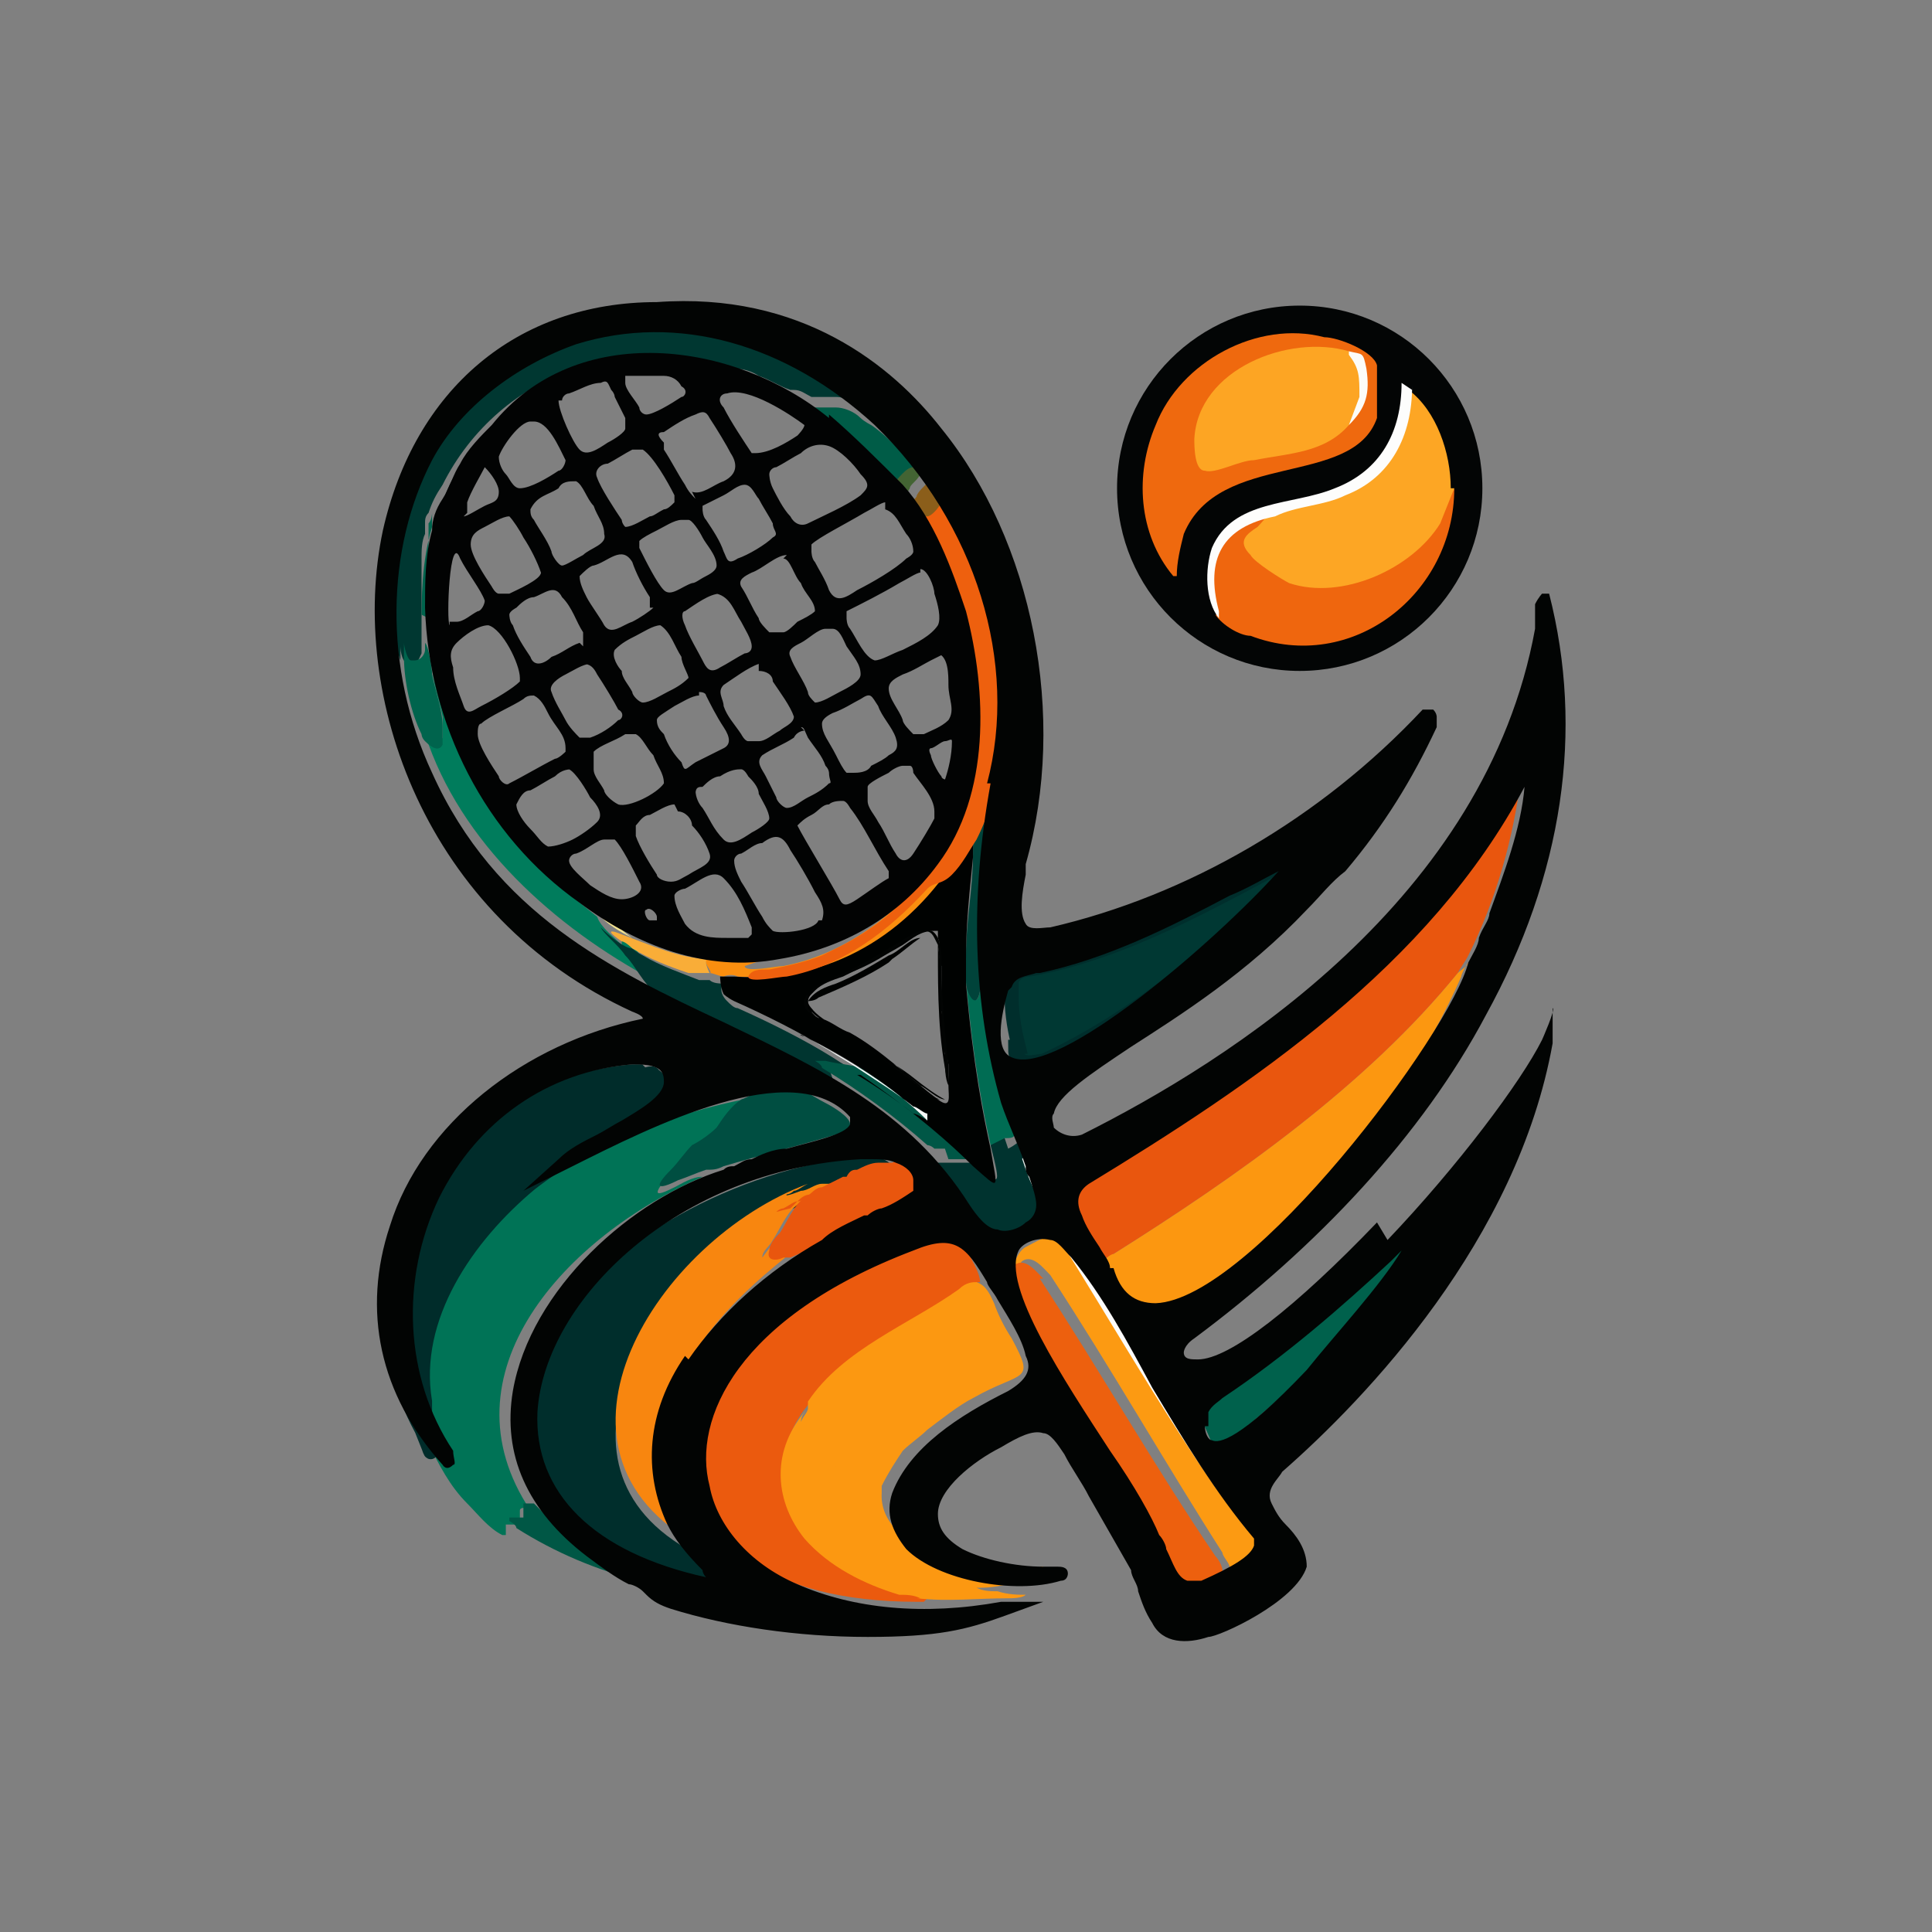 <?xml version="1.0" encoding="UTF-8"?>
<svg id="Layer_1" xmlns="http://www.w3.org/2000/svg" version="1.1" viewBox="0 0 55 55">
  <rect x="0" y="0" width="55" height="55" fill="#808080" stroke="none"/>
  <!-- Generator: Adobe Illustrator 30.0.0, SVG Export Plug-In . SVG Version: 2.1.1 Build 123)  -->
  <defs>
    <style>
      .st0 {
        fill: none;
      }

      .st1 {
        fill: #005746;
      }

      .st2 {
        fill: #006c53;
      }

      .st3 {
        fill: #8b5e1a;
      }

      .st4 {
        fill: #003530;
      }

      .st5 {
        fill: #00614c;
      }

      .st6 {
        fill: #fda624;
      }

      .st7 {
        fill: #436433;
      }

      .st8 {
        fill: #f5f8f7;
      }

      .st9 {
        fill: #e9560e;
      }

      .st10 {
        fill: #fc9a12;
      }

      .st11 {
        fill: #002c2a;
        stroke: #002c2a;
      }

      .st11, .st12, .st13 {
        stroke-miterlimit: 10;
        stroke-width: .4px;
      }

      .st14 {
        fill: #003731;
      }

      .st15 {
        fill: #005745;
      }

      .st16 {
        fill: #fcfcfb;
      }

      .st17 {
        fill: #007c5c;
      }

      .st18 {
        fill: #fdfdfc;
      }

      .st19 {
        fill: #fafbf9;
      }

      .st20 {
        fill: #00433a;
      }

      .st21 {
        fill: #fc9710;
      }

      .st22 {
        fill: #fc9811;
      }

      .st23 {
        fill: #fcfcf8;
      }

      .st24 {
        fill: #000201;
      }

      .st25 {
        fill: #020303;
      }

      .st12 {
        fill: #002e2c;
      }

      .st12, .st13 {
        stroke: #002e2c;
      }

      .st26 {
        fill: #ee600e;
      }

      .st27 {
        fill: #ef690e;
      }

      .st28 {
        fill: #00332f;
      }

      .st29 {
        fill: #00644d;
      }

      .st30 {
        fill: #f3e390;
      }

      .st31 {
        fill: #f8d04e;
      }

      .st32 {
        fill: #eb5a0e;
      }

      .st33 {
        fill: #f9ad38;
      }

      .st13 {
        fill: #003833;
      }

      .st34 {
        fill: #ed600e;
      }

      .st35 {
        fill: #020403;
      }

      .st36 {
        fill: #005c47;
      }

      .st37 {
        fill: #fa8e0f;
      }

      .st38 {
        fill: #004e41;
      }

      .st39 {
        fill: #ebefed;
      }

      .st40 {
        fill: #fda523;
      }

      .st41 {
        fill: #030505;
      }

      .st42 {
        fill: #ef660e;
      }

      .st43 {
        fill: #007356;
      }

      .st44 {
        fill: #f8860f;
      }
    </style>
  </defs>
  <g>
    <g>
      <circle class="st41" cx="37" cy="13.9" r="5.2"/>
      <path class="st6" d="M41.4,13.9c-.3,1.9-2.5,3.2-4.4,2.8-.4,0-1.7-.8-1.7-1.3,0-.2.7-.8.9-.8,0-.1.1-.2.3-.2,1.6-.3,3-.7,3.5-2.4,0-.3.1-.6.1-.9h0c.8.6,1.2,1.8,1.2,2.8h0Z"/>
      <path class="st42" d="M34.7,17.5c-.4-1-.3-2.1.7-2.7.3-.1.6-.3.9-.2-.3.1-.3.2-.5.4-.3.2-.6.4-.2.8.1.2.9.7,1.1.8,1.5.5,3.5-.4,4.3-1.7l.4-1c0,3-2.9,5.3-5.8,4.2-.3,0-.8-.3-1-.6h0Z"/>
      <path class="st27" d="M33.4,16.4c-1-1.2-1.1-2.9-.5-4.3.7-1.8,2.9-3,4.8-2.5.4,0,1.4.4,1.5.8,0,.3,0,1.2,0,1.5-.7,2-4.5.9-5.5,3.3-.1.4-.2.8-.2,1.2h0Z"/>
      <path class="st18" d="M40.2,11c0,1.4-.6,2.6-1.9,3.1-.6.3-1.4.3-2,.6-1.5.3-2,1.2-1.6,2.7,0,0,0,.2,0,.2-.4-.5-.4-1.4-.2-2,.6-1.4,2.3-1.2,3.5-1.7,1.3-.5,1.9-1.6,1.9-3,0,0,.3.2.3.2h0Z"/>
      <path class="st40" d="M38.4,10c.6.6.5,1.4,0,2.1-.7.8-1.7.8-2.7,1-.4,0-1.1.4-1.4.3-.3,0-.3-.7-.3-.9.1-2,2.7-3,4.4-2.5h0Z"/>
      <path class="st23" d="M38.4,10c.4.1.4,0,.5.5.1.7,0,1.1-.5,1.6l.3-.8c0-.6,0-.8-.3-1.2,0,0,0-.1,0,0h0Z"/>
    </g>
    <g>
      <path class="st0" d="M26.6,14s0,0,0,0c0,0,.1,0,.2,0h0c0-.1-.2-.2-.2-.3,0,0,0,.1,0,.2h0s0,0,0,0Z"/>
      <path class="st0" d="M26.4,13.6s0,0,0,0c0,0,0,0,0,0,0,0,0,0,0,0h0Z"/>
      <path class="st0" d="M26.3,26.6s0,0,0,0c-.3.2-.5.4-.8.6-.6.4-1.3.7-2,1,0,0-.2,0-.3.1h0c-.1.2,0,.3,0,.5,0,0,.2.1.3.2.3.1.5.3.8.4.9.5,1.7,1.2,2.5,1.9.4.3.3-.1.3-.4-.2-1.3-.3-2.6-.3-3.9h0c0-.3-.2-.4-.4-.3Z"/>
      <path class="st0" d="M23,28.4c0,0-.1.1-.1.2,0,0,0,.1.1.2,0-.1-.1-.2,0-.4h0Z"/>
      <path class="st0" d="M23.8,33.7s0,0,0,0c0,0,0,0,.1,0,0,0,0,0,0,0h0c-.1,0-.3,0-.4.1,0,0,.2,0,.2,0h0s0,0,0,0Z"/>
      <path class="st0" d="M26.3,13.5h0s0,0,0,0c0,0,0,0,0,0,0,0,0,0,0,0,0,0,0,0,0,0,0,0,0,0,0-.1h0s0,0,0,0Z"/>
      <path class="st0" d="M12,17.5h0c0,0,0,.2,0,.3,0,0,0,0,0,0,0,0,0-.1,0-.2Z"/>
      <polygon class="st0" points="12 17.5 12 17.5 12 17.5 12 17.5"/>
      <path class="st0" d="M22.7,11.3s0,0-.1,0c0,0,0,0,0,0,0,0,0,0,0,0-.3-.1-.6-.3-.9-.4,0,0,0,0,0,0,.3.1.6.3.9.5Z"/>
      <path class="st0" d="M26.7,26.7c0,0,0-.1,0-.2h0s0,0-.1,0c.1,0,.2,0,.2.2h0Z"/>
      <path class="st0" d="M12,16.1s0,0,0,0c0-.2,0-.4,0-.6h0s0,0,0,0c0,0,0-.2,0-.3,0,.2-.1.5-.1.7,0,0,0,0,0,0,0,0,0,.2,0,.3,0,0,0,0,0,0,0,0,0,0,0,0,0,0,0,.1,0,.2,0-.1,0-.2,0-.3,0,0,0,0,0,0h0Z"/>
      <path class="st0" d="M12.1,17.8c0,.1,0,.2,0,.3.1.7.3,1.3.5,2,0,0,0,0,0,0,0,.1,0,.2.1.3,0,0,0,0,0,0,.6,1.7,1.7,3.3,3,4.6,0,0,0,0,0,0,.6.5,1.3,1,2,1.4,0,0,0,0,0,0,0,0,0,0,0,0h0c.8.3,1.6.6,2.5.7,0,0,.2,0,.3,0,.9,0,1.8-.3,2.7-.6,0,0,.5-.1.6,0,3.6-1.9,4.1-5.6,3.2-9,0,.2,0,.4.1.7,0,.1,0,.3,0,.4,0-.1,0-.3,0-.4,0-.3-.1-.6-.2-.9-.2-.9-.5-1.7-.9-2.5,0-.1-.1-.3-.1-.5,0,0,0,0,0,0,0,0-.1,0-.2,0,0,0,0,0,.1.1,0,0,0,0-.1-.1,0,0-.2,0-.2-.1,0,0-.1-.2-.2-.3-.1,0-.3-.2-.2-.3,0,0-.1-.1-.2-.2-1.1-1.1-2.3-2.2-3.8-2.8-.2-.1-.3-.2-.3-.2-1.6-.6-3.2-.6-4.6,0-2,.7-3.6,2.4-4.2,4.5,0-.2,0-.3.1-.5h0c0-.3.2-.5.3-.7-.1.2-.2.5-.4.8,0,.1,0,.3,0,.4-.2.9-.2,1.9-.3,2.9h0ZM20.7,27.2h0,0Z"/>
      <path class="st0" d="M21.8,10.8s0,0,0,0c0,0,0,0,0,0,0,0,0,0,0,0Z"/>
      <polygon class="st0" points="28.2 32.6 28.2 32.6 28.2 32.6 28.2 32.6 28.2 32.6"/>
      <path class="st0" d="M20.3,27.3s0,0-.1,0c0,0,0,0,0,0h0,0,0s0,0,0,0c0,0,.1,0,.2,0,0,0,0,0,0,0,0,0,0,0,0,0Z"/>
      <path class="st0" d="M23.1,39.9s0,0,0,0c0,0,0-.1,0-.2,0,0,0,0,0,0Z"/>
      <polygon class="st0" points="20.4 27.3 20.4 27.3 20.4 27.3 20.4 27.3"/>
      <path class="st0" d="M12,18.5s0,0,0,0c0,0,0,0,0,0h0s0,0,0,0c0,0,0,0,0,0h0s0,0,0,0h0Z"/>
      <path class="st0" d="M28.2,32.6s0,0,0,0c0,0,0,0,0,0,0,0,0,0,0,0,0,0,0,0,0,0,0,0,0,0,0,0s0,0,0,0c0,0,0,0,0,0,0,0,0,0,0,0h0s0,0,0,0Z"/>
      <path class="st9" d="M43.1,22.1c-2.6,5.5-7.5,8.9-12.7,11.5-.2.1-.3.2-.4.4,0,.3.2.7.4,1.1.2.3.4.8.8.9,0,0,0,0,.1,0,0-.1.2-.2.4-.3,3.5-2.2,7.2-4.8,9.8-8,.1-.2.2-.3.3-.5h0c.8-1.6,1.3-3.4,1.5-5.1.1-.7,0-.3-.3,0h0Z"/>
      <path class="st21" d="M31.7,35.7c-.1,0-.3.2-.4.3,0,0,0,.1,0,.2h0c0,.3.1.6.3.8.3.5.6,1,1.1.7,3.8-2.3,7.1-5.8,8.9-9.9,0-.1.2-.4.2-.4,0,.1-.2.2-.3.3-2.6,3.2-6.3,5.8-9.8,8Z"/>
      <path class="st13" d="M28.9,29.8c0,.2,0,.3.2.4.2.1.4,0,.6,0,2.8-1.3,5.4-3.5,7.4-5.9h0c-2.5,1.3-5,2.8-7.8,3.3-.2,0-.4.1-.5.3,0,.1,0,.3,0,.5,0,.5.1,1,.2,1.4h0Z"/>
      <path class="st10" d="M30.2,35.3s0-.1,0-.2c-.3,0-.8.3-1,.4-.2.1-.4.5-.3.7,0,0,0,.1.1.1,0-.2,0-.3.1-.4.3-.2.6.2.8.4,1.7,2.6,3.3,5.4,4.9,7.9,0,.1.2.3.2.4.1,0,.2,0,.4,0,.3-.1.6-.3.8-.5h0c0,0,0-.2,0-.2,0,0,0,0,0,0-1.3-1.2-4.7-7.2-5.8-8.8h0Z"/>
      <path class="st34" d="M29.7,36.4c-.2-.2-.5-.6-.8-.4-.1.1-.1.3-.1.4,0,.3.2.6.3.9.7,1.2,1.4,2.5,2.1,3.7.6,1,1.3,2,1.8,3.1.2.3.3.6.4.9,0,.2.2.5.4.5.3,0,.9-.3,1-.6h0c0,0,0-.1,0-.2,0-.1-.1-.3-.2-.4-1.7-2.5-3.3-5.3-5-7.9h0Z"/>
      <path class="st5" d="M34.6,39.8c-.2.1-.4.3-.4.4,0,.3.2.6.3.9.1.1.3.2.4,0,2.1-1.7,4.2-3.7,5.5-6.1h0c-1.8,1.7-3.7,3.4-5.9,4.7h0Z"/>
      <path class="st16" d="M30.5,35.4c0-.1-.3-.4-.4-.4h0s0,0,0,0c0,0,0,.1,0,.2,1,1.5,4.3,7.3,5.6,8.5,0,0,0,0,0,0,0,0,.2.1.2,0,0,0,0-.1,0-.3-2.3-2.4-3.4-5.6-5.3-8.2h0Z"/>
      <path class="st43" d="M14.4,43.4c0,0,.3,0,.4,0,0,0,0,0,0,0,0-.1,0-.3,0-.4,0-.1.2-.1.3,0-2.6-3.9,1-7.8,4.9-9.5-.3,0-.6.2-.8.3-.6.3-.6.2-.2-.3.2-.2.4-.5.6-.7.2-.2.5-.3.7-.5.2-.3.4-.6.7-.8.2-.1.5-.3.8-.3-2.2.3-4.8,1.3-6.8,2.7-1.7,1.5-3.4,3.8-3,6.2,0,.1.1.5,0,.5,0,.2,0,.3.2.5.3.6.6,1.2,1.1,1.7.3.3.6.7,1,.9,0,0,0,0,.1,0,0,0,0,0,0-.1,0,0,0,0,0,0h0Z"/>
      <path class="st15" d="M18,44.9c-.9-.5-1.7-1.1-2.5-1.8h0c0,0-.2-.2-.3-.3-.1,0-.2,0-.3,0,0,.1,0,.3,0,.4,0,0,0,0,0,0,0,0-.3,0-.4,0,0,0,0,0,0,0,0,0,0,0,0,.1,0,0,.2.1.2.2,1.1.7,2.3,1.2,3.5,1.5.8.1.3-.2-.1-.4h0Z"/>
      <path class="st32" d="M26.5,45.4c-.2,0-.4,0-.6-.1-1-.3-2-.8-2.8-1.6-.9-1-1.1-2.5-.1-3.7,0,0,0,0,.1-.1,0,0,0,0,0,0,.9-1.5,2.8-2.2,4.3-3.2.1,0,.3-.2.5-.2,0,0,0,0,0,0h0c0-.3-.3-.7-.4-1-.3-.5-.5-.7-.9-.6-.3,0-.7.2-1,.4-7.7,3-8.1,10.3.5,10.3.1,0,.3,0,.4,0,.2,0,0,0-.2,0h0Z"/>
      <path class="st12" d="M19.8,44.3s0,0-.1,0c0,0,0,0,0,.1-5-2.6-1.2-8.7,3.1-10.3.2,0,.3-.2.5-.2,0,0,.2,0,.3,0,.1,0,.3-.1.4-.2,0,0,.2-.2.3-.2.2,0,.4-.2.6-.2,0,0,0,0,0,0,0,0,.2,0,.3,0,0,0,0,0,0,0h0c0-.1-.3-.2-.6-.2-7.3.8-14.2,8.1-5.5,11.8.3.1.4.2.7.3.3.1.6.2.7.2,0-.1-.5-.6-.7-.8h0Z"/>
      <path class="st11" d="M12.1,39.9c-.4-2.4,1.2-4.7,3-6.2,0,0,0,0,0,0,.9-.7,2-1.3,3-1.8.2-.1.4-.2.4-.5,0,0,0,0,0,0,.3,0,.4,0,.3-.4,0-.1,0-.3-.2-.4,0-.1-.2,0-.3,0,0,0,0,0-.1-.1,0,0,0,0-.2,0-4.9.4-8.5,5.6-6,10.2h0s.2.5.2.5c.2.6-.1-.9-.1-1h0Z"/>
      <path class="st22" d="M29.7,44.6c-1.9.3-4.7-.5-4.6-2.1,0,0,0,0,0,0,0,0,0-.1,0-.2.2-.4.4-.7.6-1,.2-.2.5-.4.7-.6.4-.3.9-.7,1.3-.9,1.4-.8,1.8-.4,1.1-1.7-.2-.3-.4-.7-.5-1-.1-.2-.2-.5-.5-.6h0s0,0,0,0c-.1,0-.3,0-.5.2-1.4,1-3.3,1.7-4.3,3.2,0,0,0,.1,0,.2,0,.1-.2.3-.2.4,0,0,0,.1,0,.2,0,.2.3.4.5.3,0,0,.2,0,.2,0,0,0,0,.1,0,.2,0,0,0,0,.2,0,0,0,0,0,0,0,.1,0,.2.1.4.2.1,0,.2,0,.3,0,.1,0,0,.3,0,.4,0,.1.1.2.2.3,0,.1,0,.3,0,.4,0,0,0,.3.1.3-.1.1-.2-.2-.2-.3,0-.2,0-.3,0-.4,0,0-.1-.2-.1-.3,0-.1,0-.3,0-.4,0,0-.2,0-.3,0-.1,0-.2-.2-.4-.2,0,0,0,0,0,0,0,0-.1,0-.2,0,0,0,0-.1,0-.2,0,0-.1,0-.2,0-.2,0-.4-.1-.5-.3,0,0,0,0,0-.2,0-.2.1-.3.2-.4,0,0,0,0,0,0,0,0,0,0-.1.1-1,1.2-.8,2.6,0,3.6.7.8,1.7,1.3,2.7,1.6.2,0,.4,0,.6.1.2,0,.3,0,.1,0-.1,0-.3,0-.4,0,0,0,.1,0,.2,0,.9.1,1.7,0,2.6,0,.1,0,.4,0,.5-.1,0,0,0,0,0,0-.2,0-.5,0-.8-.1-.2,0-.4,0-.6-.1,0,0,0,0,.1,0,.6,0,1.1-.2,1.7-.3.3,0,.2,0,0,0h0Z"/>
      <path class="st44" d="M21.7,35.8c0-.2.2-.3.3-.5.2-.3.4-.8.7-1,.1-.1.3-.2.5-.3.2,0,.4-.2.6-.3,0,0,0,0,0,0h0c0,0-.2,0-.2,0,0,0-.2,0-.3,0,0,0,0,0,.1,0h0s0,0,0,0c-.2,0-.4.2-.6.2,0,0-.5.2-.4.1,0,0,.1,0,.2-.1.1,0,.2-.1.4-.2-4.3,1.6-8.1,7.6-3.1,10.3,0,0,0,0,0-.1,0,0,0,0,0-.1-.3-.3-.4-.6-.6-1.1-1.5-3.4,2.2-6.2,3.3-7.1,0,0-.1,0-.2,0-.2.1-.5.1-.4-.2h0Z"/>
      <path class="st38" d="M20.4,32.1c-.2.2-.5.4-.7.5-.2.2-.4.5-.6.7-.5.5-.4.6.2.3.3-.1.5-.2.8-.3.2,0,.3,0,.5-.1h0c1-.3,2.2-.6,3.2-.9.1,0,.4-.1.4-.3,0-.2-.5-.5-.7-.6-.4-.2-.9-.6-1.3-.5-.1,0-.2,0-.3.1-.3,0-.5.2-.8.3-.3.2-.5.5-.7.8h0Z"/>
      <g>
        <path class="st9" d="M25.4,33.1h0s0,0-.1,0c0,0-.2,0-.3,0,0,0,0,0,0,0-.2,0-.4.1-.6.2-.1,0-.2,0-.3.2h0s0,0,0,0c0,0,0,0-.1,0-.2.1-.4.2-.6.3-.2,0-.3.2-.5.3-.3.2-.5.7-.7,1-.1.1-.3.3-.3.5-.1.3.2.3.4.2,0,0,.1,0,.2,0,.5-.2,1-.5,1.5-.8.6-.3,1.3-.7,2-.9.2,0,.4-.2.4-.4,0-.3-.5-.7-.8-.7h0Z"/>
        <path class="st9" d="M22.7,34.2c.2,0,.4-.2.6-.2,0,0,0,0,0,0h0s0,0-.1,0c-.2,0-.3,0-.5.2-.1,0-.2.1-.4.2,0,0-.1,0-.2.1,0,0,.4-.1.4-.1h0Z"/>
      </g>
      <path class="st14" d="M11.4,18.8c0-.1,0-.3,0-.4,0,0,0-.1,0,0,0,0,0,.4.2.5,0,0,0,0,.1,0,.2,0,.2-.1.3-.3,0,0,0,0,0,0,0,0,0,0,0,0,0-.2,0-.5,0-.7,0,0,0-.2,0-.3h0c0-.4,0-.8,0-1.2,0,0,0-.1,0-.2,0,0,0,0,0,0,0,0,0,0,0,0,0,0,0-.2,0-.3,0,.1,0,.2,0,.3,0,0,0-.2,0-.3,0,0,0,0,0,0h0c0-.2,0-.5.1-.7,0,0,0-.2,0-.3,0-.1,0-.2.1-.3,0,0,0,0,0,0h0s0,0,0,0c.1-.3.2-.5.4-.8.8-1.6,2.2-2.8,3.8-3.3,0,0,0,0,0,0,1.4-.5,3-.5,4.6,0,0,0,.3,0,.6.2,0,0,0,0,0,0,0,0,0,0,0,0,0,0,0,0,0,0,0,0,0,0,0,0,.3.1.6.3.9.4,0,0,0,0,.1,0,0,0,0,0-.2,0,0,0,.2,0,.2,0h0s0,0-.1,0c0,0,0,0,.1,0,.2,0,.3.1.5.2.2,0,.5,0,.7,0,.3,0,.5.2.7.3-1.7-1.5-3.9-2.5-6.4-2.5h0c0,0-.2,0-.3,0h0c-4.4.5-7.5,5.1-6.5,9.4,0,0,0,0,0,0ZM12,17.5s0,.1,0,.2c0,0,0-.2,0-.2ZM12.2,15.1h0s0,0,0,0c0,0,0,0,0,.2,0,0,0-.1,0-.2h0ZM12,16.3s0,0,0,0c0,0,0,0,0,0h0Z"/>
      <path class="st14" d="M21.4,9.8c1,.3,1.8.8,2.7,1.4-.8-.6-1.7-1.1-2.7-1.4Z"/>
      <path class="st17" d="M17.7,26.9c-.2-.2-.6-.5-.7-.8-.5-.4-1.1-.9-1.2-1,0,0,0,0,0,0-1.4-1.3-2.4-2.9-3-4.6.5,1.4,1.3,2.7,2.3,3.8-1.1-1.2-2-2.8-2.5-4.4,0,0,0,0,0,.1-.2-.6-.4-1.3-.5-2,0,0,0-.2,0-.3,0,0,0,0,0,0,0,.2,0,.1,0,0,0,0,0-.1,0-.2,0,0,0,0,0,0,0,.2,0,.5,0,.7h0s0,0,0,0c0,0,0-.1,0-.2h0c0,0,.1.7.2.9,0,.5.2,1,.3,1.5,0,.2,0,.4,0,.6-.1.2-.4,0-.5-.1,1,3.1,3.7,5.5,6.5,7,.2,0,.2,0,.3,0-.1,0-.2-.2-.3-.2-.3-.3-.5-.8-.9-1.1h0Z"/>
      <path class="st4" d="M23.6,30.4c.3,0,.7,0,1,.2,0,0,0,0-.1,0-.3-.2-.5-.3-.8-.5-.8-.5-1.8-1-2.7-1.4-.1,0-.2-.1-.3-.2-.2-.2-.2-.4-.1-.5-.1,0-.3,0-.4-.1,0,0-.2,0-.3,0-.5-.2-1.1-.4-1.6-.7,0,0-.2-.1-.3-.2-.2,0-.6-.3-.9-.6.1.2.5.5.7.8.3.3.5.8.9,1.1,0,0,.2.2.3.2.1.1.3.2.5.3,1.3.7,2.6,1.3,3.9,1.9,0,0,0,0,0,0,0,0,0,0,0,0,0,0,0,0,.3,0h0Z"/>
      <path class="st28" d="M28.6,32.4c-.1,0-.3.1-.4.2,0,0,0,0,0,0h0s0,0,0,0c0,0,0,0,0,0,0,0,0,0,0,0,0,0,0,0,0,0,0,0,0,0,0,0h0c.3,1.2.3,1.2-.5.5,0,0-.2,0-.3,0-.1,0-.3,0-.4,0,0,0-.2,0-.3,0,0,.2.2.4.3.6.3.4.6.9.9,1.3.2.3.5.4.9.3.2,0,.4-.2.7-.4.2-.1.3-.2.4-.4,0-.2,0-.4-.2-.6-.3-.5-.4-1-.7-1.4h0s0,0,0,0c0,0-.1.1-.3.2h0ZM29.6,33.6c0,.1.1.3.2.4,0,.1.1.2,0,.2h0s0,0,0,0c-.2-.2-.4-.8-.5-1.1,0-.3.3.5.4.6h0Z"/>
      <path class="st37" d="M28.2,22.7c0,0,0,.2,0,.2.1-.3.2-.6.2-.9h0s0,0,0,0c0,0,0,.2,0,.3,0,0,0,.3,0,.3Z"/>
      <path class="st37" d="M23.4,26.7c-.9.3-1.8.5-2.7.6,0,0,0,0,.1,0,0,0-.2,0-.5,0h0s0,0,0,0,0,0,0,0c0,0,0,0,0,0,0,0-.1,0-.2,0,0,0,0,0,0,0h0,0c0,0-.1,0,0,.1,0,.1.2.3.1.3,0,0,0,0,0,0,.1,0,.3.1.4.1,0,0,.2-.1.4,0,2.7.2,5-1.2,6.4-3.5.1-.2.2-.3.3-.4,0,0,0-.2,0-.3-.2.4-.4.7-.7,1-.3.3-.4.1-.7.4-1,1.2-2.4,2.2-4,2.5-.2,0-1.1.2-1.1,0,0,0,.3-.1.6-.2.5,0,1-.2,1.5-.4.2,0,.4-.2.6-.3,0,0-.5,0-.6,0h0Z"/>
      <path class="st2" d="M27.9,28.2c-.1.6-.3,0-.4-.3.2,2.3.5,3.8.7,4.7,0,0,0,0,0,0,0,0,0,0,0,0,0,0,0,0,0,0h0s0,0,0,0c0,0,.2-.1.4-.2.2,0,.3,0,.3-.2,0,0,0,0,0-.1-.1-.4-.2-.7-.3-1.1-.1-.5-.2-.9-.3-1.4,0-.4-.1-.8-.2-1.2,0-.1,0-.2-.1-.3,0,0,0,0,0,0h0s0,0,0,0Z"/>
      <path class="st1" d="M27,33c.1,0,.3,0,.4,0,.1,0,.2,0,.3,0-.6-.5-1.5-1.5-3.2-2.6-.3-.1-.6-.1-1-.2-.2,0-.3,0-.3,0,0,0,0,0,0,0,0,0,.2.1.2.2,1,.6,2.1,1.4,3,2.2,0,0,.1,0,.2.1,0,0,.2,0,.3,0h0Z"/>
      <path class="st20" d="M28.2,22.3c-.1.5-.3.9-.5,1.3,0,0,0,.2,0,.3,0,0,0,0,0,.4,0,1-.2,1.9-.2,2.9h0c0,.3,0,.5,0,.7,0,.4.3.9.4.3h0s0,0,0,0c0-.2,0-.4,0-.6,0-1.6,0-3.1.3-4.7,0,0,0-.2,0-.2,0,0,0-.3,0-.3h0Z"/>
      <path class="st29" d="M12.6,21.3c0-.1,0-.3,0-.6,0-.5-.2-1-.3-1.5,0-.2-.1-.8-.2-.9h0s0,.1,0,.2c0,0,0,0,0,0,0,0,0,0,0,0h0c0,.1-.1.3-.3.3,0,0,0,0-.1,0-.1,0-.2-.4-.2-.5,0,0,0,0,0,0,0,.1,0,.3,0,.4,0,.7.2,1.6.5,2.2,0,0,0,.1.1.2.2.2.4.3.5.1h0Z"/>
      <path class="st19" d="M24.7,11.8c0,0,.2.1.3.2h0c.3.2.5.5.8.7.2.2.3.3.4.5,0,0,.1.1.2.2h0s0,0,0,0c0,0,0,0,0,0,0,0,0,0,0,.1,0,0,0,0,0,0,0,0,0,0,0,0,0,0,0,0,0,0,0,0,0,0,0,0,0,0,0,.1.1.2,0,.1.2.2.2.3h0s0,0,0,0h0s0,0,0,0c0,0,0,0,0-.1,0-.1,0-.2,0-.2.1.2.3.4.4.6,0-.1-.1-.3-.2-.5h0c-.8-1.1-1.7-2.1-2.8-2.9-.8-.6-1.7-1.1-2.7-1.4-1-.3-2.1-.5-3.2-.5-.3,0-.2,0,0,0h0c2.6,0,4.7,1,6.4,2.5h0ZM26.6,13.9s0,0,0,0c0,0,0,0,0,0Z"/>
      <path class="st31" d="M26.8,14.1s0,0,0,.1c0,0,.1.1.2.2h0c1.3,2.2,1.9,5,1.3,7.5,0,0,0,0,0,0h0c.7-2.3,0-5.4-1.2-7.5-.1-.2-.2-.4-.4-.6,0,0,0,0,0,.2Z"/>
      <path class="st39" d="M29.7,34.2s0,0,0,0h0s0-.1,0-.2c0-.1-.1-.2-.2-.4,0,0-.4-.8-.4-.6.1.3.3.9.5,1.1h0Z"/>
      <path class="st36" d="M21.4,10.8c1.4.7,2.7,1.7,3.8,2.8,0,0,.1.1.2.2,0,0,0,0,0,0,.2-.1.4-.4.6-.5,0,0,0,0,0,0,0-.2-.2-.3-.4-.5-.2-.2-.5-.5-.8-.7h0c0,0-.2-.1-.3-.2-.2-.2-.5-.3-.7-.3-.2,0-.5,0-.7,0-.2,0-.3-.1-.5-.2-.3-.1-.6-.3-.9-.5.1,0,.3.1.5.2-.2,0-.4-.2-.5-.2,0,0,0,0,0,0,0,0,0,0,0,0-.3-.1-.6-.2-.6-.2,0,0,0,0,.3.2h0ZM25,13.4c-.4-.4-.8-.7-1.2-1.1.4.3.8.7,1.2,1.1ZM22.5,11.3c-.2-.1-.4-.2-.6-.4,0,0-.1,0-.2-.1.3.1.5.3.8.5Z"/>
      <path class="st29" d="M12,17.5s0,0,0,0c0,0,0,.1,0,.2,0,0,0,.1,0,.2,0,.1,0,.2,0,0,0,0,0,0,0,0,0-.9,0-1.9.3-2.9,0-.1,0-.3,0-.4,0,0,0,0,0,0h0s0,0,0,0c0,0,0,.2-.1.3,0,0,0,.2,0,.3,0,0,0,.2,0,.3h0c0,.2,0,.4,0,.6,0,.1,0,.2,0,.3,0,.4,0,.8,0,1.2h0s0,0,0,0h0Z"/>
      <path class="st29" d="M12,16c0-.2,0-.4,0-.6h0c0,.2,0,.4,0,.6h0Z"/>
      <path class="st30" d="M17.9,26.5s0,0,0,0c-.7-.4-1.4-.9-2-1.4,0,0,0,0,0,0,0,0,0,0,0,0,0,.1.6.6,1.2,1,.3.3.7.5.9.6-.3-.2-.5-.4,0-.2h0Z"/>
      <path class="st24" d="M25.4,27.3c.3-.2.5-.4.8-.6,0,0,0,0,0,0-.3,0-.6.4-.9.5-.5.3-1,.6-1.5.8-.3.1-.6.2-.8.5,0,0,.2,0,.3-.1.7-.3,1.4-.6,2-1h0Z"/>
      <path class="st24" d="M27.3,24.3c-1.4,2.3-3.7,3.7-6.4,3.5-.2,0-.4,0-.4,0,0,0,0,.3.1.5,0,0,.1.1.3.2.9.4,1.9.9,2.7,1.4-.2-.1-.5-.3-.7-.4-.1,0-.2-.1,0,0,1.2.6,2.5,1.4,3.5,2.4h0c0,0-.3-.2-.4-.2-.5-.4-1.1-.8-1.6-1.1,0,0,0,0,.1,0,1.6,1.1,2.6,2,3.2,2.6.8.7.7.7.5-.5h0s0,0,0,0h0s0,0,0,0c0,0,0,0,0,0,0,0,0,0,0,0s0,0,0,0c-.2-.9-.5-2.4-.7-4.7,0-.2,0-.5,0-.7h0c0-1,.1-1.9.2-2.9,0-.3,0-.4,0-.4,0,0-.1.2-.3.4ZM26.7,27c0,1.3,0,2.6.3,3.9,0,.3.1.7-.3.4-.8-.6-1.6-1.4-2.5-1.9-.3-.1-.5-.3-.8-.4,0,0-.2,0-.3-.2.2.2.4.3.6.4.3.2.6.4,1,.6.4.3.8.5,1.2.8.5.4.8.6,1,.7,0,0,0,0,0,0h0c-.2,0-.5-.3-.7-.4-.6-.5-1.1-.9-1.8-1.3-.2-.2-1-.5-1.3-.9,0,0-.1-.1-.1-.2,0,0,0-.1.1-.2,0,0,0,0,.1-.1.2-.2.5-.3.8-.4.6-.3,1.2-.6,1.7-.9.3-.2.5-.4.9-.4,0,0,0,0,0,0,0,0,.1,0,.1,0h0s0,.1,0,.2c.1.2,0,.6.1.8,0,1,0,1.9.2,2.8,0,.1,0,.4,0,.6,0-.2,0-.5-.1-.9,0-.4,0-.8-.1-1.2,0-.7,0-1.3-.1-1.9h0s0,0,0,0h0c0,.1,0,0,0,0Z"/>
      <path class="st33" d="M20.2,27.7c0,0-.1-.2-.1-.3,0,0,0-.1,0-.1,0,0,0,0,0,0,0,0,0,0,0,0,0,0,0,0,0,0,0,0,0,0,0,0h0,0s0,0,0,0h0s0,0,0,0h0s0,0,0,0h0c.2,0,.4,0,.5,0,0,0,0,0-.1,0,0,0-.2,0-.3,0-.8,0-1.7-.4-2.5-.7h0s0,0,0,0c-.5-.2-.3,0,0,.2.1,0,.3.2.3.2.5.3,1,.5,1.6.7,0,0,.2,0,.3,0,0,0,0,0,0,0h0Z"/>
      <path class="st8" d="M26.4,31.9h0c-1-1-2.2-1.7-3.5-2.4-.2,0-.2,0,0,0,.2.1.5.3.7.4.3.2.5.3.8.5.6.4,1.1.7,1.6,1.1.1,0,.3.2.4.2h0Z"/>
      <path class="st26" d="M27,14.5h0c0,0,0-.2-.2-.2,0,0,0,0,0,0h0s0,0,0,0h0s0,0,0,0c0,0,0,0,0,0,0,0,0,0,0,0,0,0-.1,0-.2,0,0,.2-.2.3-.4.4,0,.2,0,.3.1.5.3.8.6,1.6.9,2.5-.1-.4-.2-.8-.4-1.3.2.5.3,1,.4,1.5.9,3.4.4,7.1-3.2,9-.2.1-.4.2-.6.3-.5.2-1,.3-1.5.4-.3,0-.5,0-.6.2,0,.2.9,0,1.1,0,1.6-.3,2.9-1.3,4-2.5.2-.2.4-.1.7-.4.3-.3.5-.7.7-1,.2-.4.4-.9.5-1.3,0,0,0-.2,0-.3,0,0,0,0,0,0,.6-2.5,0-5.3-1.3-7.5h0ZM25.2,25.8c.6-.5,1.1-1.1,1.5-1.7-.4.7-.9,1.2-1.5,1.7Z"/>
      <path class="st3" d="M26.4,13.7s0,0,0,0c0,0,0,0,0,0,0,0,0,0,0,0,0,.1-.2.2-.3.4,0,.1-.2.2-.3.2,0,0,0,0,0,0,0,0,.1.2.2.3,0,0,.2.1.2.1,0,0,0-.1-.1-.2,0,0,0,.1.1.2,0,0,.1,0,.2,0,0,0,0,0,0,0,.1,0,.3-.2.4-.4,0,0,0,0,0,0h0c0,0,0-.1,0-.2,0,0,0-.1-.1-.2,0,0,0,0,0,0,0,0,0,0,0,0h0ZM26.5,14s0,0,0,0c0,0,0,0,0,0Z"/>
      <path class="st7" d="M26,13.3c-.2,0-.4.3-.6.5,0,0,0,0,0,0-.1.1,0,.3.2.3,0,0,0,0,0,0,.1,0,.2,0,.3-.2,0-.1.2-.2.3-.4,0,0,0,0,0,0h0s0,0,0,0c0,0,0,0,0,0,0,0,0,0,0,0h0c0,0,0-.2-.2-.2,0,0,0,0,0,0h0Z"/>
      <path class="st35" d="M22.3,11.1c-.2,0-.4-.2-.5-.2,0,0,0,0,0,0,0,0,0,0,0,0,0,0,0,0,0,0,0,0,0,0,0,0,.1,0,.3.1.5.2h0Z"/>
      <path class="st35" d="M23.9,12.3c.4.3.8.7,1.2,1.1-.4-.4-.8-.7-1.2-1.1Z"/>
      <path class="st35" d="M22.6,11.2c0,0,0,0,.1,0h0s0,0-.2,0c0,0,.1,0,.2,0,0,0,0,0-.1,0,0,0,0,0,0,0,0,0,0,0,0,0h0Z"/>
      <path class="st35" d="M26.2,13.5s0,0,0,0h0s0,0,0,0c0,0,0,0,0,0h0s0,0,0,0Z"/>
      <path class="st35" d="M12.5,14.5c0,.2,0,.3-.1.5.6-2.1,2.2-3.8,4.2-4.5,0,0,0,0,0,0-1.6.5-3,1.7-3.8,3.3-.1.2-.2.5-.3.7h0Z"/>
      <path class="st35" d="M25.2,25.8c.6-.5,1.1-1.1,1.5-1.7-.4.6-.9,1.2-1.5,1.7Z"/>
      <path class="st35" d="M26.4,13.7h0s0,0,0,0c0,0,0,0,0,0,0,0,0,0,0,0,0,0,0,0,0,0,0,0,0,0,0,0,0,0,0,0,0,0h0Z"/>
      <path class="st35" d="M26,14.5s0,0,.1.1c0,0,0,0-.1-.1,0,0,0-.1-.1-.2,0,0,0,.1.1.2h0Z"/>
      <path class="st35" d="M26.5,13.9s0,0,0,0c0,0,0,0,0,0Z"/>
      <path class="st35" d="M26.5,13.9s0,0,0,0c0,0,0,0,0,0Z"/>
      <path class="st35" d="M26.7,14.2s0,0,0,0c0,0,0,0,0,0h0s0,0,0,0c0,0,0,0,0,0h0s0,0,0,0h0Z"/>
      <path class="st35" d="M27.2,17.6c-.1-.5-.2-1-.4-1.5.1.4.3.8.4,1.3,0,.3.1.6.2.9,0-.2,0-.4-.1-.7Z"/>
      <path class="st35" d="M27.4,18.2c0,.1,0,.3,0,.4,0-.1,0-.3,0-.4Z"/>
      <path class="st35" d="M22.5,11.3c-.3-.2-.5-.3-.8-.5,0,0,.1,0,.2.1.2.1.4.2.6.4Z"/>
      <path class="st35" d="M20.4,27.3h0s0,0,0,0h0s0,0,0,0c0,0,0,0,0,0,0,0,0,0,0,0,0,0,0,0,0,0h0s0,0,0,0Z"/>
      <path class="st35" d="M26.7,26.9c.1.7,0,1.3.1,1.9,0,.4,0,.8.1,1.2,0,.4,0,.7.1.9,0-.2,0-.5,0-.6-.1-.9-.2-1.9-.2-2.8,0-.2,0-.6-.1-.8,0,0-.1-.2-.2-.2,0,0,0,0,0,0-.3,0-.6.2-.9.4-.5.4-1.1.7-1.7.9-.3.1-.6.2-.8.4,0,0,0,0-.1.1,0,.1,0,.3,0,.4.3.4,1,.7,1.3.9.6.4,1.2.8,1.8,1.3.2.2.4.4.7.4h0s0,0,0,0c-.2,0-.5-.3-1-.7-.4-.3-.8-.5-1.2-.8-.3-.2-.6-.4-1-.6-.2-.1-.4-.3-.6-.4-.1-.1-.2-.3,0-.5h0c.2-.2.5-.3.8-.5.5-.2,1-.5,1.5-.8.2-.1.6-.4.9-.5.2,0,.3,0,.4.2,0,0,0,0,0,0h0s0,0,0,0Z"/>
      <path class="st35" d="M20.7,27.2h0,0Z"/>
      <path class="st35" d="M20.1,27.3h0,0Z"/>
      <path class="st35" d="M28.2,32.6s0,0,0,0h0s0,0,0,0c0,0,0,0,0,0,0,0,0,0,0,0,0,0,0,0,0,0h0s0,0,0,0Z"/>
      <path class="st35" d="M20.3,27.3h0s0,0,0,0c0,0,0,0,0,0,0,0,0,0,0,0,0,0,0,0,.1,0h0Z"/>
      <path class="st35" d="M28.2,32.6s0,0,0,0c0,0,0,0,0,0,0,0,0,0,0,0h0s0,0,0,0Z"/>
      <path class="st35" d="M28.2,32.6s0,0,0,0h0s0,0,0,0c0,0,0,0,0,0s0,0,0,0h0Z"/>
      <path class="st35" d="M12.2,15.1h0s0,0,0,.2c0,0,0-.1,0-.2,0,0,0,0,0,0h0Z"/>
      <path class="st35" d="M12.6,20s0,0,0,0c0,0,0,0,0-.1.5,1.6,1.3,3.1,2.5,4.4-1-1.1-1.7-2.4-2.3-3.8,0,0,0,0,0,0,0-.1,0-.2-.1-.3Z"/>
      <path class="st35" d="M12.1,15.8s0,0,0,0c0,.1,0,.2,0,.3,0,0,0-.2,0-.3,0,0,0,0,0,0h0Z"/>
      <path class="st35" d="M12,16.1s0,0,0,0c0,0,0,0,0,0,0,0,0,0,0,0,0,0,0,0,0,0Z"/>
      <polygon class="st35" points="12.1 15.4 12.1 15.4 12.1 15.4 12.1 15.4 12.1 15.4 12.1 15.4 12.1 15.4"/>
      <path class="st35" d="M12,16.1s0,0,0,0c0-.2,0-.4,0-.6,0,.2,0,.4,0,.6,0,0,0,0,0,0Z"/>
      <path class="st35" d="M12,16.3h0s0,0,0,0c0,0,0,0,0,0h0Z"/>
      <path class="st35" d="M12,17.5s0,.1,0,.2c0,0,0-.2,0-.2Z"/>
      <path class="st35" d="M12,17.5s0,0,0,0h0s0,0,0,0Z"/>
      <path class="st22" d="M25.1,43.6c0-.4-.1-.7-.2-1.1,0-.1,0-.2,0-.4,0-.3,0-.7-.3-.9,0,0,0,0-.1,0,0-.2,0-.4,0-.6,0-.2-.1-.2-.3-.1-.1.1-.2.2-.3.3,0,0-.1,0-.2-.1,0,0-.2,0-.2,0,0,0,0,0,0,0,0,0-.2,0-.2-.1,0,0,0,0-.1,0,0,0,0,0,0,0,0,0,0,0,0,0,0,0,0,0,.1-.1.1-.2-.1-.3-.3-.2,0,.1-.3.3-.2.5,0,.1.3.2.4.3,0,0,.1,0,.2.1,0,.1,0,.2,0,.3,0,0,0,0,.1,0,0,0,0,0,0,0,0,0,0,0-.1,0-.1,0-.2.3-.2.4,0,.2,0,.4,0,.6,0,.1.2.2.3,0,.1-.3.2-.5.3-.8.1,0,.2,0,.3,0,0,0,0,0,0,0,0,0,0,0,0,0,0,0,0,.1,0,.2,0,.2.1.5.2.7,0,.1.1.3.2.4,0,0,0,0,0,0,0,0,0,.1,0,.2,0,0,0,0,0,0,0,0,0,0,0,0,0,0,0,.1.1.1,0,0,0,0,0,.2,0,.2.3.1.3,0h0ZM24.1,41s0,0,0,0c0,0,0,0,0,0,0,0,0,0,0,0h0Z"/>
    </g>
    <path class="st35" d="M39.2,34.8c-2.3,2.4-4.2,3.9-5.1,3.9-.2,0-.4,0-.4-.2,0,0,0-.2.3-.4,3.5-2.6,6.5-5.8,8.3-9.2,2.2-4,2.8-8.1,1.8-12h0c0,0,0,0,0,0,0,0-.1,0-.2,0,0,0-.1.1-.2.3,0,.1,0,.3,0,.4,0,.1,0,.2,0,.3-1.4,7.7-8.7,12.3-12.9,14.4-.3.1-.6,0-.8-.2,0-.1-.1-.3,0-.4.1-.5,1-1.1,2.2-1.9,1.4-.9,3.3-2.1,5-3.9.4-.4.7-.8,1.1-1.1,1.1-1.3,1.9-2.6,2.6-4.1,0-.2,0-.2,0-.3,0,0,0-.1-.1-.2-.1,0-.2,0-.3,0h0c-2.9,3.1-6.7,5.3-10.6,6.2-.2,0-.6.1-.7-.1-.2-.3-.1-.9,0-1.4,0-.1,0-.2,0-.3,1.2-4.2.2-9.2-2.4-12.4-1.4-1.8-4-3.9-8.1-3.6-4,0-6.9,2.5-7.8,6.5-1,4.7,1.2,11,7.1,13.7,0,0,0,0,0,0,0,0,.3.1.3.2,0,0,0,0,0,0-3.4.7-6.3,3-7.2,5.9-.8,2.4-.3,4.8,1.5,6.8,0,0,.1.2.3,0,.1,0,0-.2,0-.4,0,0,0,0,0,0-1.4-2.1-1.5-4.9-.4-7.2,1.1-2.2,3.1-3.6,5.5-3.8.2,0,.5,0,.7.1.2.1.2.3.2.4,0,.4-.7.8-1.2,1.1-.2.1-.5.3-.7.4-.4.2-.8.4-1.1.7l-1,.9,1.4-.7c2.2-1.1,6.3-3.2,7.9-1.4,0,.1,0,.2,0,.2-.1.3-1.1.5-1.8.7-.4,0-.8.2-1,.3-.2,0-.3.1-.5.2-.1,0-.2,0-.3.1-2.6.8-5.5,3.4-6,6.3-.3,1.8.4,3.4,2.1,4.7.4.3.8.6,1.2.8.1,0,.3.1.4.2,0,0,0,0,.1.1.2.2.4.3.7.4,1.6.5,3.6.8,5.6.8s2.8-.2,3.9-.6l1.1-.4h-1.2c-2.2.4-4.2.2-5.8-.5-1.4-.6-2.3-1.7-2.5-2.8-.5-1.9.8-4.8,5.8-6.7,1.2-.5,1.5-.1,2.1.9,0,.1.2.3.3.5.3.5.7,1.1.8,1.6h0c.2.4,0,.7-.5,1h0c-1.4.7-2.8,1.6-3.3,2.9-.2.6,0,1.1.4,1.6.9.9,3.1,1.3,4.4.9h0c.2,0,.2-.2.2-.2,0-.2-.2-.2-.3-.2h0c-.1,0-.3,0-.4,0-.8,0-1.7-.2-2.3-.5-.5-.3-.7-.6-.7-1,0-.7,1-1.5,1.8-1.9.5-.3.9-.5,1.2-.4.2,0,.4.3.6.6.2.4.5.8.7,1.2.4.7.8,1.4,1.2,2.1,0,.2.2.4.2.6.1.3.2.6.4.9.3.6,1,.6,1.6.4.3,0,2.5-1,2.8-2h0c0-.5-.3-.9-.6-1.2-.2-.2-.3-.4-.4-.6h0c-.2-.4.2-.7.3-.9,2.4-2.1,6.7-6.6,7.7-12.2v-1c.1,0-.3.9-.3.9-.6,1.2-2.4,3.6-4.4,5.7h0ZM34.4,40.6c0-.2,0-.3,0-.4.1-.2.3-.3.4-.4,1.8-1.2,3.4-2.6,4.8-3.9.1-.1.2-.2.3-.3,0,0,0,0,0,0h0c-.6,1-1.9,2.4-2.7,3.4-1.9,2-2.5,2.1-2.7,2-.1,0-.2-.2-.2-.4h0ZM35.7,44c-.1.3-.6.6-1.5,1-.2,0-.3,0-.4,0-.3-.1-.4-.5-.6-.9,0-.1-.1-.3-.2-.4-.2-.5-.7-1.4-1.4-2.4-1.3-2-3.1-4.7-2.6-5.7.1-.2.5-.4.9-.3.2,0,.4.3.6.5.9,1.1,1.6,2.4,2.3,3.7.9,1.5,1.8,3,2.9,4.3h0c0,.1,0,.2,0,.3h0ZM31.6,36.1h0c0-.2-.2-.4-.3-.6-.2-.3-.4-.6-.5-.9-.2-.4-.1-.7.2-.9h0c4.6-2.8,9.7-6.2,12.4-11.3-.1,1.2-.6,2.5-1,3.6,0,.2-.2.4-.3.7,0,.2-.2.5-.3.7h0c-.5,2-6.2,9.6-8.9,9.7-.6,0-1-.3-1.2-1ZM28.8,28.1h0c.1-.3.4-.3.7-.4,0,0,0,0,.1,0,1.9-.4,3.7-1.3,5.4-2.2.5-.2,1-.5,1.4-.7-1.8,2-6.3,5.9-7.6,5.3-.5-.2-.3-1.2-.1-1.9h0ZM28.2,22.3h0c-.6,3.3-.5,6.3.3,9.1.2.6.5,1.2.7,1.8,0,.1,0,.2.1.3h0c.1.3.2.6.2.8,0,.2-.1.4-.3.5-.2.2-.6.3-.8.2h0c-.3,0-.6-.4-.8-.7-1.7-2.7-4.3-3.9-7-5.2-3.2-1.5-6.5-3.1-8.3-7.1-1.4-3-1.3-6.4,0-8.9.8-1.5,2.4-2.7,4.1-3.3,2.9-.9,6,0,8.5,2.3,2.9,2.8,4.1,6.8,3.2,10.2ZM19.5,38.6c-1.1,1.6-1.2,3.3-.5,4.8.2.4.5.8,1,1.3h0c0,0,0,.1.1.2-3.2-.7-4.9-2.4-4.8-4.7.2-3.2,4-6.9,9.2-7.2,0,0,.2,0,.3,0,.2,0,.5,0,.7.1.3.1.5.3.5.5,0,0,0,.2,0,.3h0c-.3.2-.6.4-.9.5-.1,0-.3.1-.4.2h-.1c-.4.2-.9.4-1.2.7-1.6.9-2.9,2.1-3.8,3.4h0Z"/>
  </g>
  <path class="st25" d="M23.6,11.8c.7.6,1.4,1.3,2.1,2,.9,1,1.4,2.4,1.8,3.6.6,2.3.7,5.2-.8,7.2-1.1,1.5-2.7,2.4-4.5,2.7-2.1.4-4.1-.4-5.7-1.6-2.7-1.9-4.3-5.1-4.4-8.4,0-.7,0-1.5.2-2.2,0-.3.1-.6.3-.9.2-.3.3-.7.5-1,.2-.4.6-.8.9-1.1,2.4-3,6.9-2.4,9.6-.2h0s0,0,0,0ZM17.8,10.7s0,.1,0,.2c0,.2.3.5.4.7,0,.1.1.2.2.2.2,0,.7-.3,1-.5.1,0,.2-.2,0-.3-.1-.2-.3-.3-.5-.3-.4,0-.9,0-1.3,0h0s0,0,0,0ZM15.9,11.4c0,.3.4,1.2.6,1.4.2.2.5,0,.8-.2.2-.1.5-.3.5-.4,0,0,0-.1,0-.3-.1-.2-.2-.4-.3-.6,0,0,0-.1-.1-.2-.1-.2-.1-.3-.3-.2-.3,0-.6.2-.9.3-.1,0-.2.1-.2.2,0,0,0,0,0,0ZM20.7,11.2c-.2,0-.3.2-.1.4.2.4.6,1,.8,1.3,0,0,0,0,.1,0,.4,0,.9-.3,1.2-.5,0,0,.2-.2.2-.3-.4-.3-1.6-1.1-2.2-.9h0s0,0,0,0ZM19.7,14c.3.1.6-.2.9-.3.4-.2.4-.5.2-.8-.1-.2-.4-.7-.6-1-.1-.2-.2-.2-.4-.1-.3.1-.6.3-.9.5-.2,0-.2.1,0,.3,0,0,0,.1,0,.2.2.3.4.7.6,1,.1.2.2.3.3.4h0s0,0,0,0ZM15.1,12c-.3,0-.8.7-.9,1,0,.2.1.4.2.5.1.1.2.4.4.4.3,0,.8-.3,1.1-.5.1,0,.2-.2.2-.3-.2-.4-.5-1.1-.9-1.1h0s0,0,0,0ZM17.8,15c.2,0,.5-.2.7-.3.1,0,.2-.1.4-.2.1,0,.2-.1.3-.2,0,0,0-.1,0-.2-.2-.4-.6-1.1-.9-1.3,0,0-.2,0-.3,0-.2.1-.5.3-.7.4-.2,0-.4.2-.3.4.1.3.5.9.7,1.2,0,0,0,.1.1.2h0ZM21.9,13.5c0,0,0,.2.1.4.1.2.3.6.5.8.1.2.3.3.5.2.4-.2,1.1-.5,1.5-.8.2-.2.3-.3,0-.6-.2-.3-.6-.7-.9-.8-.3-.1-.6,0-.8.2-.2.1-.5.3-.7.4-.1,0-.2.1-.2.2h0ZM13.2,14.7c.1,0,.4-.2.6-.3.2-.1.4-.1.4-.4,0-.2-.2-.5-.4-.7,0,0,0,0,0,0-.1.2-.4.7-.5,1,0,.2,0,.3,0,.3h0s0,0,0,0ZM16,16.1c.1,0,.4-.2.6-.3.2-.2.7-.3.6-.6,0-.3-.2-.5-.3-.8-.2-.2-.3-.6-.5-.7-.2,0-.4,0-.5.2-.3.2-.6.2-.8.6,0,.1,0,.2.1.3.1.2.4.6.5.9,0,.1.2.4.3.4h0s0,0,0,0ZM20,14.5c0,0,0,.2.1.3.2.3.4.6.5.9.1.2.1.4.4.2.3-.1.8-.4,1-.6.2-.1,0-.2,0-.4-.1-.2-.3-.5-.4-.7-.1-.1-.2-.4-.4-.4-.2,0-.4.2-.6.3-.2.1-.4.2-.6.3,0,0,0,0,0,0ZM25.2,14.3c-.1,0-.4.2-.6.3-.5.3-1.3.7-1.5.9,0,0,0,.1,0,.2,0,0,0,.2.1.3.1.2.3.5.4.8.2.4.5.2.8,0,.4-.2,1.1-.6,1.4-.9,0,0,.2-.1.2-.2,0-.2-.1-.4-.2-.5-.2-.3-.3-.6-.6-.7h0s0,0,0,0ZM14.5,14.7c-.2,0-.5.2-.7.3-.2.1-.4.2-.4.5,0,.3.4.9.6,1.2,0,0,.1.2.2.2,0,0,.2,0,.3,0,.2-.1.9-.4.9-.6-.1-.3-.3-.7-.5-1-.1-.2-.3-.5-.4-.6,0,0,0,0,0,0ZM19.4,14.8c-.2,0-.5.2-.7.3-.2.1-.4.2-.5.3,0,0,0,0,0,0,0,0,0,.1,0,.2.2.4.5,1,.7,1.2.2.2.5-.1.8-.2.1,0,.2-.1.4-.2.2-.1.3-.2.3-.3,0-.3-.3-.6-.4-.8-.1-.2-.3-.5-.4-.5h0s0,0,0,0ZM12.8,17.7s.1,0,.2,0c.2,0,.4-.2.6-.3.1,0,.2-.2.2-.3-.1-.3-.5-.8-.7-1.2-.3-.8-.4,1.8-.3,1.9,0,0,0,0,0,0ZM18.5,17.3c0,0,0-.1,0-.3-.2-.3-.4-.7-.5-1-.3-.5-.7,0-1.1.1-.1,0-.3.2-.4.3,0,.2.1.4.2.6.1.2.4.6.5.8.2.3.5,0,.8-.1.2-.1.5-.3.6-.4h0ZM22.4,15.8c-.3,0-.7.4-1,.5-.2.1-.4.2-.3.4.2.3.3.6.5.9,0,.1.2.3.3.4.1,0,.2,0,.4,0,.1,0,.3-.2.4-.3.2-.1.4-.2.5-.3,0,0,0,0,0,0,0-.3-.3-.5-.4-.8-.2-.2-.3-.7-.5-.7h0,0ZM26.2,16.3c-.1,0-.4.2-.6.3-.5.3-1.1.6-1.5.8,0,0,0,.1,0,.2,0,0,0,.2.1.3.2.3.4.8.7.9.2,0,.5-.2.8-.3.4-.2.8-.4,1-.7.1-.2,0-.6-.1-.9,0-.2-.2-.7-.4-.7h0,0ZM16.6,18.4c0,0,0-.2,0-.4-.2-.3-.3-.7-.6-1-.2-.4-.5-.1-.8,0-.2,0-.4.2-.5.3,0,0-.2.1-.2.2,0,0,0,.2.1.3.1.3.3.6.5.9.1.3.4.2.6,0,.3-.1.5-.3.8-.4h0ZM20.5,16.9c-.3,0-.7.3-1,.5-.1,0-.1.2,0,.4.1.3.4.8.5,1,.1.2.2.4.5.2.2-.1.5-.3.7-.4,0,0,.2,0,.2-.2,0-.2-.2-.5-.3-.7-.2-.3-.3-.7-.7-.8h0ZM13.9,17.8c-.3,0-.7.3-.9.5-.2.2-.2.4-.1.7,0,.4.2.8.3,1.1.1.3.3.1.5,0,.4-.2.9-.5,1.1-.7,0,0,0,0,0-.1,0-.4-.5-1.4-.9-1.5h0s0,0,0,0ZM18.8,17.8c-.2,0-.5.2-.7.3-.2.1-.4.2-.6.4-.1.2.1.5.2.6,0,.2.2.4.3.6,0,.1.2.3.3.3.2,0,.5-.2.7-.3.2-.1.4-.2.6-.4,0-.1-.2-.4-.2-.6-.2-.3-.3-.7-.6-.9,0,0,0,0,0,0ZM23.2,20c.2,0,.5-.2.7-.3.2-.1.6-.3.6-.5,0-.3-.2-.5-.4-.8-.1-.2-.2-.5-.4-.5,0,0-.2,0-.2,0-.2,0-.5.3-.7.4-.2.1-.4.2-.3.4.1.3.4.7.5,1,0,.1.1.2.2.3h0s0,0,0,0ZM26.9,18.6c0,0-.2.1-.4.2-.2.1-.5.3-.8.4-.2.1-.4.2-.4.4,0,.3.3.6.4.9,0,.1.2.3.3.4,0,0,.1,0,.3,0,.2-.1.5-.2.7-.4.2-.3,0-.6,0-1,0-.3,0-.8-.3-.9h0ZM16.8,18.9c-.2,0-.5.2-.7.3-.2.1-.5.3-.4.5.1.3.3.6.4.8.1.2.3.4.4.5.1,0,.2,0,.3,0,.3-.1.6-.3.8-.5.1,0,.2-.2,0-.3-.1-.2-.4-.7-.6-1-.1-.2-.2-.3-.4-.3h0,0ZM21.6,18.9c-.3.1-.7.4-1,.6-.2.2,0,.4,0,.6.1.3.3.5.5.8,0,0,.1.2.2.2,0,0,.2,0,.3,0,.2,0,.4-.2.6-.3.1-.1.4-.2.4-.4-.1-.3-.4-.7-.6-1,0-.2-.2-.3-.4-.3h0s0,0,0,0ZM24.3,22c.1,0,.4,0,.5-.2.2-.1.4-.2.5-.3.2-.1.3-.2.2-.5-.1-.3-.4-.6-.5-.9-.2-.3-.2-.4-.5-.2-.2.1-.5.3-.8.4-.2.1-.3.2-.3.3,0,.3.2.5.4.9.1.2.2.4.3.5h0s0,0,0,0ZM16.1,21.3c0-.4-.3-.6-.5-1-.1-.2-.2-.4-.4-.5-.1,0-.2,0-.3.1-.3.2-1,.5-1.2.7-.1,0-.1.2-.1.3,0,.3.4.9.6,1.2,0,.1.2.3.3.2.4-.2.9-.5,1.3-.7.1,0,.3-.2.3-.2h0s0,0,0,0ZM19.9,19.8c-.2,0-.5.2-.7.3-.3.2-.5.3-.5.4,0,.2.1.3.2.4.1.3.3.6.5.8.1.3.1.2.4,0,.2-.1.6-.3.8-.4.2-.1.2-.3,0-.6-.2-.3-.4-.7-.5-.9,0,0,0-.1-.2-.1h0,0ZM22.9,20.8s-.2,0-.3.2c-.3.2-.6.3-.9.5-.2.2,0,.4.1.6.1.2.2.4.3.6,0,.1.2.3.3.3.2,0,.4-.2.6-.3.2-.1.4-.2.6-.4.1,0,0-.1,0-.3,0,0,0-.1-.1-.2-.1-.3-.3-.5-.5-.8-.1-.2-.1-.3-.2-.3h0,0ZM16.9,21.5c0,.1,0,.3,0,.4,0,.2.2.4.3.6,0,.1.2.3.4.4.3.1,1.1-.3,1.3-.6,0-.3-.2-.5-.3-.8-.2-.2-.3-.5-.5-.6-.1,0-.2,0-.3,0-.3.2-.7.3-.9.5h0s0,0,0,0ZM26.9,22.3s0,0,0-.1c.1-.3.2-.7.2-1.1,0-.1-.1,0-.2,0-.1,0-.3.2-.4.2,0,0-.1,0,0,.2,0,.1.2.5.3.6,0,0,0,.1.2.1,0,0,0,0,0,0ZM26,21.8c0,0-.2,0-.3,0-.1,0-.3.1-.4.2-.2.1-.6.3-.6.4,0,.1,0,.2,0,.4,0,.2.2.4.3.6.2.3.3.6.5.9.1.2.3.3.5,0,.2-.3.5-.8.6-1,0,0,0-.1,0-.2,0-.4-.4-.8-.6-1.1,0,0,0-.2-.1-.2h0s0,0,0,0ZM16.3,21.9c-.1,0-.3,0-.5.2-.2.1-.5.3-.7.4-.2,0-.3.2-.4.4,0,.2.2.5.4.7.2.2.3.4.5.5.2,0,.5-.1.7-.2.2-.1.5-.3.7-.5.2-.2,0-.5-.2-.7-.1-.2-.4-.7-.6-.8h0s0,0,0,0ZM19.8,22.5c0,.2.1.4.2.5.2.3.3.6.6.9.2.2.5,0,.8-.2.2-.1.5-.3.5-.4,0-.2-.2-.5-.3-.7,0-.2-.2-.4-.3-.5,0,0-.1-.2-.2-.2-.1,0-.3,0-.6.2-.2,0-.4.2-.5.3-.1,0-.2,0-.2.2h0s0,0,0,0ZM24,22.8c-.1,0-.3,0-.4.1-.2,0-.3.2-.5.3-.2.1-.3.2-.4.3.2.4,1,1.7,1.2,2.1.1.2.2.2.5,0,.3-.2.7-.5.9-.6,0,0,0-.2,0-.2-.4-.6-.7-1.3-1.1-1.8,0,0-.1-.2-.2-.2h0s0,0,0,0ZM19.2,22.9c-.2,0-.5.2-.7.3-.2,0-.3.2-.4.3,0,0,0,.2,0,.3.1.3.4.8.6,1.1,0,.1.2.2.4.2.2,0,.3-.1.5-.2.3-.2.7-.3.6-.6-.1-.3-.3-.6-.5-.8,0-.2-.2-.4-.4-.4h0ZM16.2,24.5c0,.2.4.5.6.7.3.2.6.4.9.4.3,0,.7-.2.5-.5-.2-.4-.5-1-.7-1.2-.1,0-.2,0-.3,0-.2,0-.5.3-.8.4-.1,0-.2.1-.2.2h0s0,0,0,0ZM23.4,26.2c.1-.3,0-.5-.2-.8-.2-.4-.5-.9-.7-1.2-.2-.4-.4-.5-.8-.2-.2,0-.4.2-.6.3-.1,0-.2.1-.2.2,0,.2.1.4.2.6.2.3.4.7.6,1,.1.2.2.3.3.4.2.1,1.2,0,1.3-.3h0s0,0,0,0ZM21.4,26.6c0,0,0-.1,0-.2-.2-.5-.4-1-.8-1.4-.3-.3-.7.1-1.1.3-.1,0-.3.1-.3.2,0,.3.2.6.3.8.3.4.8.4,1.2.4.2,0,.4,0,.5,0,0,0,.1,0,.1,0h0ZM18.7,26.1c0-.1-.2-.3-.3-.2-.1,0,0,.3.1.3,0,0,.2,0,.2,0h0Z"/>
</svg>